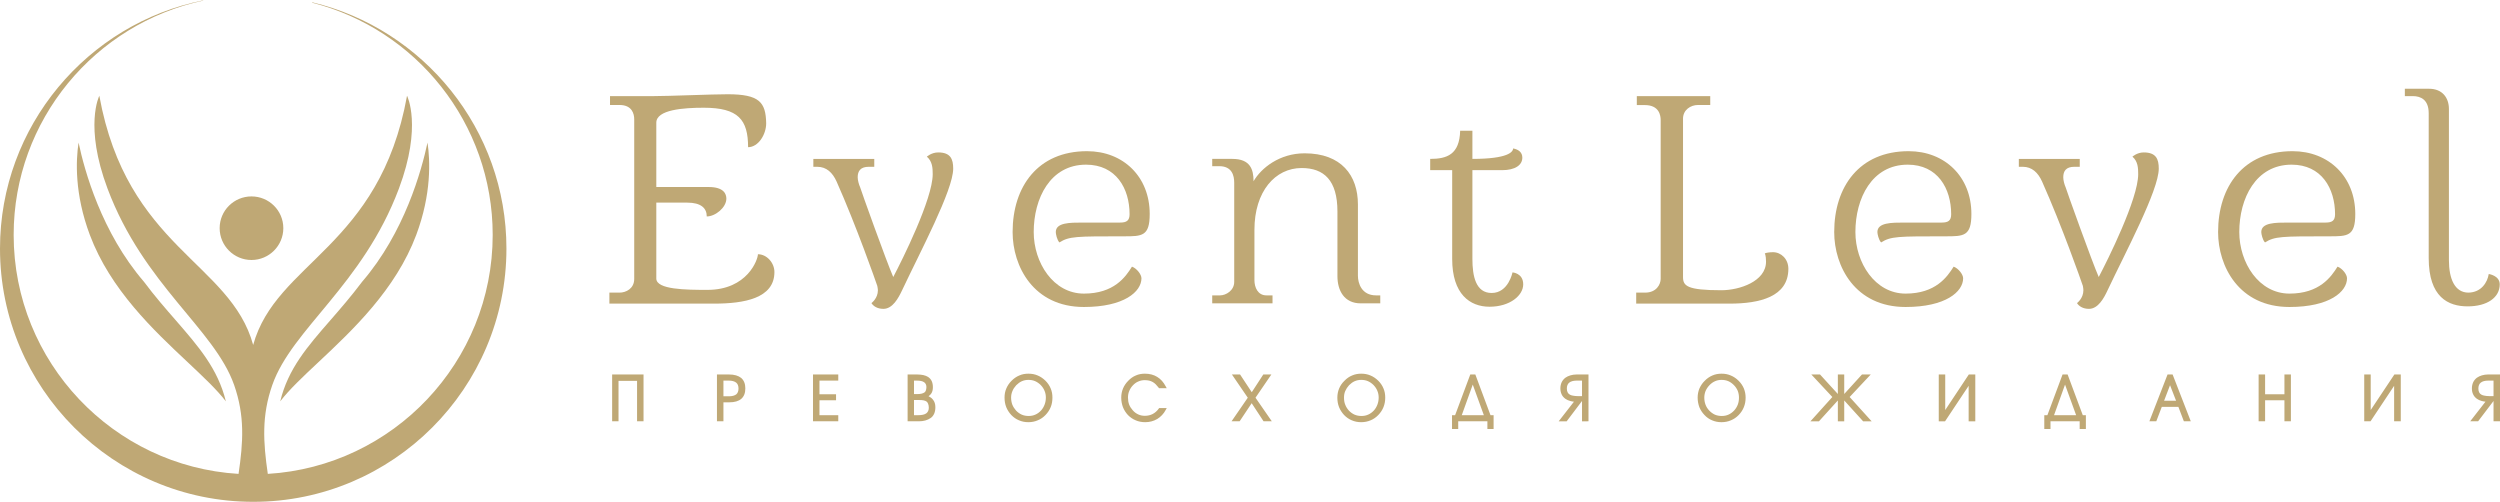 <?xml version="1.0" encoding="UTF-8"?> <svg xmlns="http://www.w3.org/2000/svg" xmlns:xlink="http://www.w3.org/1999/xlink" xml:space="preserve" width="926px" height="186px" version="1.0" style="shape-rendering:geometricPrecision; text-rendering:geometricPrecision; image-rendering:optimizeQuality; fill-rule:evenodd; clip-rule:evenodd" viewBox="0 0 281.92 56.55"> <defs> <style type="text/css"> .fil0 {fill:#BFA875;fill-rule:nonzero} </style> </defs> <g id="Слой_x0020_1">  <path class="fil0" d="M31.95 25.69c0,1.98 -1.61,3.59 -3.59,3.59 -1.98,0 -3.59,-1.61 -3.59,-3.59 0,-1.98 1.61,-3.58 3.59,-3.58 1.98,0 3.59,1.6 3.59,3.58z"></path> <path class="fil0" d="M28.56 56.55c-15.75,0 -28.56,-12.81 -28.56,-28.56 0,-13.81 9.86,-25.36 22.91,-27.99l0 0.03c-12.19,2.61 -21.37,13.46 -21.37,26.42 0,14.34 11.24,26.1 25.36,26.95 0.53,-3.57 0.72,-6.55 -0.5,-10.03 -2.23,-6.33 -10.19,-11.27 -14.27,-22.13 -2.66,-7.09 -0.93,-10.48 -0.93,-10.48 3.11,17.13 14.78,18.75 17.35,28.1 2.58,-9.35 14.25,-10.97 17.35,-28.1 0,0 1.74,3.39 -0.92,10.48 -4.08,10.86 -12.05,15.8 -14.27,22.13 -1.22,3.48 -1.03,6.46 -0.51,10.03 14.13,-0.85 25.36,-12.61 25.36,-26.95 0,-12.6 -8.67,-23.21 -20.35,-26.18l0 -0.05c12.55,3.01 21.9,14.32 21.9,27.77 0,15.75 -12.81,28.56 -28.55,28.56z"></path> <path class="fil0" d="M31.6 45.22c1.01,-1.32 2.54,-2.76 4.29,-4.4 3.85,-3.61 8.73,-8.19 11.05,-14.37 1.73,-4.62 1.57,-8.39 1.27,-10.41 -0.67,3.14 -2.59,10.14 -7.37,15.69 -1.24,1.65 -2.45,3.04 -3.59,4.35 -2.58,2.96 -4.76,5.46 -5.65,9.14z"></path> <path class="fil0" d="M69.61 47.47l-0.58 0 0 -5.28 3.54 0 0 5.28 -0.73 0 0 -4.56 -2.09 0 0 4.56 -0.14 0zm11.24 -0.14l0 -5.14 1.35 0c0.61,0 1.07,0.14 1.38,0.39 0.31,0.27 0.47,0.66 0.47,1.18 0,0.52 -0.15,0.91 -0.46,1.18 -0.31,0.26 -0.75,0.39 -1.35,0.39l-0.66 0 0 2.14 -0.73 0 0 -0.14zm0.73 -4.45l0 1.77 0.62 0c0.37,0 0.65,-0.08 0.83,-0.22 0.16,-0.14 0.25,-0.36 0.25,-0.65 0,-0.31 -0.09,-0.53 -0.26,-0.67 -0.19,-0.15 -0.47,-0.23 -0.86,-0.23l-0.58 0zm12.81 4.59l-2.71 0 0 -5.28 2.85 0 0 0.69 -2.12 0 0 1.54 1.87 0 0 0.68 -1.87 0 0 1.68 2.12 0 0 0.69 -0.14 0zm7.96 -0.14l0 -5.14 1.07 0c0.27,0 0.5,0.03 0.71,0.07 0.21,0.05 0.39,0.12 0.53,0.21 0.18,0.12 0.32,0.28 0.41,0.47 0.09,0.2 0.13,0.43 0.13,0.69 0,0.29 -0.06,0.54 -0.2,0.73 -0.08,0.11 -0.17,0.2 -0.29,0.28 0.2,0.1 0.37,0.22 0.49,0.38 0.19,0.22 0.28,0.51 0.28,0.85 0,0.28 -0.04,0.52 -0.13,0.73 -0.09,0.2 -0.22,0.38 -0.4,0.5 -0.18,0.12 -0.38,0.22 -0.61,0.28 -0.22,0.06 -0.47,0.09 -0.74,0.09l-1.25 0 0 -0.14zm0.72 -4.45l0 1.52 0.41 0c0.17,0 0.32,-0.02 0.45,-0.05 0.12,-0.03 0.22,-0.07 0.3,-0.12 0.08,-0.05 0.14,-0.13 0.17,-0.22 0.04,-0.11 0.07,-0.24 0.07,-0.4 0,-0.24 -0.09,-0.42 -0.25,-0.54 -0.18,-0.13 -0.46,-0.19 -0.84,-0.19l-0.31 0zm0 2.19l0 1.71 0.49 0c0.41,0 0.71,-0.07 0.9,-0.21 0.18,-0.14 0.28,-0.35 0.28,-0.63 0,-0.18 -0.03,-0.33 -0.08,-0.45 -0.04,-0.11 -0.1,-0.2 -0.19,-0.26 -0.08,-0.05 -0.18,-0.09 -0.31,-0.12 -0.14,-0.03 -0.31,-0.04 -0.51,-0.04l-0.58 0zm15.61 -0.27c0,0.38 -0.06,0.74 -0.19,1.06 -0.13,0.33 -0.33,0.63 -0.59,0.9 -0.26,0.27 -0.55,0.47 -0.88,0.6 -0.32,0.14 -0.67,0.21 -1.06,0.21 -0.38,0 -0.73,-0.07 -1.05,-0.21 -0.32,-0.13 -0.61,-0.33 -0.87,-0.6 -0.25,-0.27 -0.44,-0.57 -0.57,-0.89 -0.13,-0.33 -0.19,-0.69 -0.19,-1.07 0,-0.37 0.06,-0.71 0.2,-1.03 0.13,-0.31 0.33,-0.61 0.59,-0.87 0.27,-0.27 0.56,-0.47 0.88,-0.6 0.31,-0.14 0.65,-0.2 1.02,-0.2 0.37,0 0.72,0.06 1.04,0.2 0.32,0.13 0.61,0.33 0.88,0.59 0.26,0.26 0.46,0.55 0.59,0.87 0.14,0.32 0.2,0.67 0.2,1.04zm-0.74 -0.01c0,-0.27 -0.05,-0.53 -0.15,-0.76 -0.09,-0.23 -0.24,-0.45 -0.43,-0.65 -0.19,-0.19 -0.41,-0.34 -0.64,-0.44 -0.23,-0.1 -0.48,-0.14 -0.76,-0.14 -0.26,0 -0.5,0.05 -0.73,0.15 -0.22,0.1 -0.43,0.25 -0.63,0.45 -0.19,0.21 -0.34,0.43 -0.43,0.66 -0.1,0.23 -0.15,0.48 -0.15,0.74 0,0.29 0.05,0.56 0.14,0.8 0.1,0.24 0.24,0.46 0.42,0.66 0.19,0.2 0.4,0.35 0.64,0.46 0.23,0.1 0.49,0.15 0.78,0.15 0.28,0 0.53,-0.05 0.77,-0.16 0.23,-0.1 0.44,-0.26 0.63,-0.46 0.18,-0.2 0.31,-0.43 0.4,-0.67 0.09,-0.24 0.14,-0.5 0.14,-0.79zm13.4 -1.05l-0.64 0 -0.04 -0.06c-0.11,-0.14 -0.22,-0.27 -0.33,-0.38 -0.11,-0.11 -0.22,-0.19 -0.34,-0.26 -0.12,-0.07 -0.26,-0.12 -0.41,-0.16 -0.15,-0.03 -0.31,-0.05 -0.48,-0.05 -0.27,0 -0.51,0.05 -0.73,0.15 -0.23,0.09 -0.43,0.24 -0.62,0.44 -0.18,0.19 -0.32,0.41 -0.41,0.64 -0.1,0.23 -0.14,0.48 -0.14,0.74 0,0.28 0.04,0.54 0.13,0.78 0.09,0.23 0.23,0.45 0.41,0.65 0.18,0.21 0.39,0.36 0.61,0.46 0.23,0.11 0.48,0.16 0.75,0.16 0.66,0 1.18,-0.27 1.57,-0.81l0.04 -0.06 0.86 0 -0.11 0.2c-0.11,0.22 -0.26,0.42 -0.42,0.59 -0.16,0.17 -0.34,0.32 -0.54,0.44 -0.21,0.12 -0.42,0.21 -0.65,0.27 -0.23,0.06 -0.46,0.09 -0.71,0.09 -0.39,0 -0.75,-0.07 -1.07,-0.21 -0.32,-0.13 -0.61,-0.33 -0.87,-0.59 -0.25,-0.27 -0.44,-0.57 -0.57,-0.9 -0.12,-0.33 -0.19,-0.68 -0.19,-1.07 0,-0.37 0.07,-0.71 0.2,-1.03 0.13,-0.31 0.33,-0.61 0.59,-0.87 0.26,-0.27 0.54,-0.47 0.86,-0.6 0.31,-0.14 0.65,-0.2 1.02,-0.2 0.53,0 0.99,0.12 1.38,0.36 0.4,0.24 0.72,0.6 0.97,1.08l0.11 0.2 -0.23 0zm8.38 3.73l-0.84 0 1.83 -2.66 -1.79 -2.62 0.92 0 1.32 2 1.3 -2 0.91 0 -1.79 2.62 1.84 2.66 -0.93 0 -1.34 -2.04 -1.36 2.04 -0.07 0zm16.49 -2.67c0,0.77 -0.26,1.42 -0.78,1.96 -0.26,0.27 -0.55,0.47 -0.87,0.6 -0.33,0.14 -0.68,0.21 -1.07,0.21 -0.38,0 -0.73,-0.07 -1.05,-0.21 -0.32,-0.13 -0.61,-0.33 -0.87,-0.6 -0.25,-0.27 -0.44,-0.57 -0.57,-0.89 -0.13,-0.33 -0.19,-0.69 -0.19,-1.07 0,-0.37 0.07,-0.71 0.2,-1.03 0.13,-0.31 0.33,-0.61 0.6,-0.87 0.26,-0.27 0.55,-0.47 0.87,-0.6 0.32,-0.14 0.66,-0.2 1.02,-0.2 0.37,0 0.72,0.06 1.04,0.2 0.32,0.13 0.61,0.33 0.88,0.59 0.26,0.26 0.46,0.55 0.59,0.87 0.14,0.32 0.2,0.67 0.2,1.04zm-0.74 -0.01c0,-0.27 -0.05,-0.53 -0.15,-0.76 -0.09,-0.23 -0.24,-0.45 -0.43,-0.65 -0.19,-0.19 -0.41,-0.34 -0.64,-0.44 -0.23,-0.1 -0.48,-0.14 -0.76,-0.14 -0.26,0 -0.5,0.05 -0.73,0.15 -0.22,0.1 -0.43,0.25 -0.63,0.45 -0.19,0.21 -0.33,0.43 -0.43,0.66 -0.1,0.23 -0.14,0.48 -0.14,0.74 0,0.29 0.04,0.56 0.14,0.8 0.09,0.24 0.23,0.46 0.41,0.66 0.19,0.2 0.4,0.35 0.64,0.46 0.24,0.1 0.49,0.15 0.78,0.15 0.28,0 0.54,-0.05 0.77,-0.16 0.23,-0.1 0.44,-0.26 0.63,-0.46 0.18,-0.2 0.31,-0.43 0.4,-0.67 0.09,-0.24 0.14,-0.5 0.14,-0.79zm8.62 1.99l1.71 -4.59 0.57 0 1.71 4.59 0.35 0 0 1.56 -0.7 0 0 -0.87 -3.29 0 0 0.87 -0.7 0 0 -1.56 0.35 0zm1.99 -3.45l-1.24 3.45 2.49 0 -1.25 -3.45zm10.61 0.45c0,0.17 0.03,0.32 0.09,0.43 0.06,0.11 0.14,0.2 0.26,0.26 0.09,0.05 0.21,0.09 0.35,0.11 0.15,0.03 0.33,0.05 0.53,0.05l0.48 0 0 -1.75 -0.58 0c-0.39,0 -0.68,0.08 -0.86,0.23 -0.18,0.14 -0.27,0.37 -0.27,0.67zm2.3 3.69l-0.59 0 0 -2.29 -1.73 2.29 -0.9 0 1.72 -2.21c-0.15,-0.02 -0.29,-0.04 -0.42,-0.08 -0.21,-0.05 -0.39,-0.14 -0.55,-0.25 -0.19,-0.14 -0.33,-0.3 -0.42,-0.5 -0.09,-0.2 -0.14,-0.42 -0.14,-0.67 0,-0.25 0.05,-0.48 0.14,-0.68 0.09,-0.2 0.23,-0.37 0.42,-0.52 0.17,-0.12 0.36,-0.21 0.57,-0.27 0.21,-0.06 0.44,-0.1 0.69,-0.1l1.35 0 0 5.28 -0.14 0zm17.86 -2.67c0,0.77 -0.26,1.42 -0.78,1.96 -0.26,0.27 -0.56,0.47 -0.88,0.6 -0.32,0.14 -0.68,0.21 -1.06,0.21 -0.39,0 -0.74,-0.07 -1.06,-0.21 -0.32,-0.13 -0.61,-0.33 -0.86,-0.6 -0.26,-0.27 -0.45,-0.57 -0.58,-0.89 -0.12,-0.33 -0.19,-0.69 -0.19,-1.07 0,-0.37 0.07,-0.71 0.2,-1.03 0.14,-0.31 0.33,-0.61 0.6,-0.87 0.26,-0.27 0.56,-0.47 0.87,-0.6 0.32,-0.14 0.66,-0.2 1.03,-0.2 0.37,0 0.71,0.06 1.03,0.2 0.32,0.13 0.62,0.33 0.88,0.59 0.27,0.26 0.46,0.55 0.6,0.87 0.13,0.32 0.2,0.67 0.2,1.04zm-0.75 -0.01c0,-0.27 -0.05,-0.53 -0.14,-0.76 -0.1,-0.23 -0.24,-0.45 -0.44,-0.65 -0.19,-0.19 -0.4,-0.34 -0.63,-0.44 -0.24,-0.1 -0.49,-0.14 -0.76,-0.14 -0.26,0 -0.51,0.05 -0.73,0.15 -0.23,0.1 -0.44,0.25 -0.63,0.45 -0.2,0.21 -0.34,0.43 -0.44,0.66 -0.09,0.23 -0.14,0.48 -0.14,0.74 0,0.29 0.05,0.56 0.14,0.8 0.09,0.24 0.23,0.46 0.42,0.66 0.19,0.2 0.4,0.35 0.63,0.46 0.24,0.1 0.5,0.15 0.78,0.15 0.28,0 0.54,-0.05 0.77,-0.16 0.23,-0.1 0.44,-0.26 0.63,-0.46 0.18,-0.2 0.32,-0.43 0.41,-0.67 0.09,-0.24 0.13,-0.5 0.13,-0.79zm8.96 2.68l-0.9 0 2.47 -2.74 -2.37 -2.54 0.98 0 2.01 2.2 0 -2.2 0.72 0 0 2.2 2 -2.2 0.99 0 -2.38 2.54 2.48 2.74 -0.96 0 -2.13 -2.35 0 2.35 -0.72 0 0 -2.35 -2.13 2.35 -0.06 0zm17.69 -5.14l0 5.14 -0.75 0 0 -4 -2.66 4 -0.71 0 0 -5.28 0.73 0 0 4.01 2.66 -4.01 0.73 0 0 0.14zm8.13 4.45l1.71 -4.59 0.57 0 1.71 4.59 0.35 0 0 1.56 -0.7 0 0 -0.87 -3.29 0 0 0.87 -0.7 0 0 -1.56 0.35 0zm1.99 -3.45l-1.24 3.45 2.49 0 -1.25 -3.45zm13.98 4.14l-0.58 0 -0.62 -1.63 -1.87 0 -0.62 1.63 -0.78 0c0.68,-1.76 1.37,-3.52 2.05,-5.28l0.57 0 2.05 5.28 -0.2 0zm-2.14 -4.07l-0.67 1.75 1.35 0 -0.68 -1.75zm10.58 4.07l-0.59 0 0 -5.28 0.73 0 0 2.23 2.18 0 0 -2.23 0.73 0 0 5.28 -0.73 0 0 -2.37 -2.18 0 0 2.37 -0.14 0zm15.44 -5.14l0 5.14 -0.75 0 0 -4 -2.66 4 -0.71 0 0 -5.28 0.73 0 0 4.01 2.67 -4.01 0.72 0 0 0.14zm8.75 1.45c0,0.17 0.03,0.32 0.09,0.43 0.06,0.11 0.14,0.2 0.26,0.26 0.09,0.05 0.21,0.09 0.35,0.11 0.15,0.03 0.32,0.05 0.53,0.05l0.48 0 0 -1.75 -0.58 0c-0.39,0 -0.68,0.08 -0.86,0.23 -0.18,0.14 -0.27,0.37 -0.27,0.67zm2.3 3.69l-0.59 0 0 -2.29 -1.74 2.29 -0.89 0 1.72 -2.21c-0.15,-0.02 -0.29,-0.04 -0.42,-0.08 -0.21,-0.05 -0.39,-0.14 -0.55,-0.25 -0.19,-0.14 -0.33,-0.3 -0.42,-0.5 -0.1,-0.2 -0.14,-0.42 -0.14,-0.67 0,-0.25 0.05,-0.48 0.14,-0.68 0.09,-0.2 0.23,-0.37 0.42,-0.52 0.17,-0.12 0.36,-0.21 0.57,-0.27 0.21,-0.06 0.44,-0.1 0.69,-0.1l1.35 0 0 5.28 -0.14 0z"></path> <path class="fil0" d="M82.05 10.59c-1.76,0 -6.66,0.21 -8.36,0.21l-4.9 0 0 1 1.07 0c1.42,0 1.66,1 1.66,1.62l0 17.99c0,1.1 -0.93,1.55 -1.66,1.55l-1.14 0 0 1.24 11.81 0c3.35,0 6.8,-0.58 6.8,-3.56 0,-1.04 -0.86,-2.01 -1.86,-2.01 0,0.59 -1.18,4.02 -5.7,4.02 -2.42,0 -5.76,-0.03 -5.76,-1.28l0 -8.56 3.48 0c1.56,0 2.21,0.62 2.21,1.56 0.97,0 2.21,-1.01 2.21,-2.01 0,-0.51 -0.27,-1.31 -2,-1.31l-5.9 0 0 -7.25c0,-1.48 3.1,-1.69 5.35,-1.69 3.9,0 5,1.35 5,4.45 1.14,0 2.04,-1.41 2.04,-2.69 -0.04,-2.38 -0.76,-3.28 -4.35,-3.28l0 0z"></path> <path class="fil0" d="M105.8 17.15c-0.76,0 -1.28,0.48 -1.28,0.48 0.62,0.52 0.66,1.28 0.66,1.97 0,2.8 -3.45,9.7 -4.45,11.6 -0.76,-1.73 -3.66,-9.84 -3.73,-10.11 -0.14,-0.31 -0.28,-0.8 -0.28,-1.14 0,-0.69 0.31,-1.18 1.24,-1.18l0.63 0 0 -0.89 -6.87 0 0 0.89 0.44 0c1.04,0 1.73,0.66 2.18,1.66 2.24,5.04 4.38,11.15 4.59,11.77 0.03,0.17 0.07,0.35 0.07,0.49 0,0.93 -0.73,1.45 -0.73,1.45 0.21,0.34 0.66,0.65 1.35,0.65 1.04,0 1.69,-1.21 2.11,-2.1 2.03,-4.32 5.76,-11.29 5.76,-13.71 0,-1.1 -0.31,-1.83 -1.69,-1.83l0 0z"></path> <path class="fil0" d="M126.72 26.61c2.07,0 2.93,0 2.93,-2.52 0,-4.18 -2.96,-7.08 -7.07,-7.08 -5.56,0 -8.39,4.01 -8.39,9.12 0,3.86 2.35,8.45 8.04,8.45 4.52,0 6.49,-1.72 6.49,-3.24 0,-0.42 -0.52,-1.11 -1.07,-1.31 -0.72,1.17 -2.03,3.04 -5.42,3.04 -3.45,0 -5.66,-3.49 -5.66,-6.94 0,-3.8 1.86,-7.6 5.9,-7.6 3.39,0 4.91,2.69 4.91,5.59 0,0.73 -0.35,0.94 -1.07,0.94l-4.22 0c-1.45,0 -3.03,0 -3.03,1.07 0,0.2 0.13,0.89 0.41,1.17 1.1,-0.69 1.86,-0.69 7.25,-0.69z"></path> <path class="fil0" d="M155.17 33.27c-1.63,0 -2.04,-1.38 -2.04,-2.21l0 -8.04c0,-3.28 -1.87,-5.77 -6.01,-5.77 -2.83,0 -4.9,1.66 -5.76,3.15 0,-1.35 -0.38,-2.52 -2.39,-2.52l-2.27 0 0 0.82 0.79 0c1.45,0 1.69,1.07 1.69,1.87l0 11.18c0,0.97 -0.93,1.52 -1.59,1.52l-0.89 0 0 0.9 6.8 0 0 -0.9 -0.69 0c-0.97,0 -1.35,-0.9 -1.35,-1.72l0 -5.67c0,-4.35 2.35,-6.97 5.32,-6.97 2.52,0 4.04,1.38 4.04,4.9l0 7.29c0,1.62 0.76,3.07 2.62,3.07l2.21 0 0 -0.9 -0.48 0z"></path> <path class="fil0" d="M170.56 30.68c0,0 -0.45,2.32 -2.35,2.32 -1.79,0 -2.17,-1.9 -2.17,-3.84l0 -10.01 3.35 0c1.48,0 2.28,-0.58 2.28,-1.41 0,-0.62 -0.45,-0.93 -1.04,-1.04 0,0.38 -0.55,1.18 -4.59,1.18l0 -3.18 -1.38 0c-0.07,2.69 -1.49,3.18 -3.38,3.18l0 1.27 2.48 0 0 10.01c0,3.97 2,5.39 4.21,5.39 2.32,0 3.8,-1.28 3.8,-2.52 0,-1.28 -1.21,-1.35 -1.21,-1.35z"></path> <path class="fil0" d="M189.79 13.35c0,-1 0.86,-1.55 1.69,-1.55l1.38 0 0 -1 -8.28 0 0 1.01 0.9 0c1.65,0 1.79,1.2 1.79,1.69l0 17.91c0,0.62 -0.48,1.55 -1.76,1.55l-1 0 0 1.24 10.53 0c3.38,0 6.63,-0.76 6.63,-3.93 0,-1.11 -0.83,-1.87 -1.73,-1.87 -0.38,0 -0.83,0.07 -0.93,0.14 0,0 0.14,0.2 0.14,0.93 0,2.21 -2.97,3.22 -5.04,3.22 -3.87,0 -4.32,-0.49 -4.32,-1.49l0 -17.85z"></path> <path class="fil0" d="M219.37 26.61c2.08,0 2.94,0 2.94,-2.52 0,-4.18 -2.97,-7.08 -7.08,-7.08 -5.56,0 -8.39,4.01 -8.39,9.12 0,3.86 2.35,8.45 8.05,8.45 4.52,0 6.49,-1.72 6.49,-3.24 0,-0.42 -0.52,-1.11 -1.07,-1.31 -0.73,1.17 -2.04,3.04 -5.42,3.04 -3.45,0 -5.66,-3.49 -5.66,-6.94 0,-3.8 1.86,-7.6 5.9,-7.6 3.38,0 4.9,2.69 4.9,5.59 0,0.73 -0.34,0.94 -1.07,0.94l-4.21 0c-1.45,0 -3.04,0 -3.04,1.07 0,0.2 0.14,0.89 0.42,1.17 1.1,-0.69 1.86,-0.69 7.24,-0.69z"></path> <path class="fil0" d="M241.74 17.15c-0.75,0 -1.27,0.48 -1.27,0.48 0.62,0.52 0.65,1.28 0.65,1.97 0,2.8 -3.45,9.7 -4.45,11.6 -0.76,-1.73 -3.66,-9.84 -3.73,-10.11 -0.14,-0.31 -0.27,-0.8 -0.27,-1.14 0,-0.69 0.31,-1.18 1.24,-1.18l0.62 0 0 -0.89 -6.87 0 0 0.89 0.45 0c1.03,0 1.72,0.66 2.17,1.66 2.25,5.04 4.39,11.15 4.6,11.77 0.03,0.17 0.06,0.35 0.06,0.49 0,0.93 -0.72,1.45 -0.72,1.45 0.21,0.34 0.66,0.65 1.35,0.65 1.03,0 1.69,-1.21 2.1,-2.1 2.04,-4.32 5.77,-11.29 5.77,-13.71 0,-1.1 -0.31,-1.83 -1.7,-1.83l0 0z"></path> <path class="fil0" d="M262.66 26.61c2.08,0 2.94,0 2.94,-2.52 0,-4.18 -2.97,-7.08 -7.08,-7.08 -5.56,0 -8.39,4.01 -8.39,9.12 0,3.86 2.35,8.45 8.05,8.45 4.52,0 6.49,-1.72 6.49,-3.24 0,-0.42 -0.52,-1.11 -1.07,-1.31 -0.73,1.17 -2.04,3.04 -5.42,3.04 -3.46,0 -5.66,-3.49 -5.66,-6.94 0,-3.8 1.86,-7.6 5.9,-7.6 3.38,0 4.9,2.69 4.9,5.59 0,0.73 -0.34,0.94 -1.07,0.94l-4.21 0c-1.45,0 -3.04,0 -3.04,1.07 0,0.2 0.14,0.89 0.42,1.17 1.1,-0.69 1.86,-0.69 7.24,-0.69z"></path> <path class="fil0" d="M278.37 32.96c-1.55,0 -2.21,-1.55 -2.21,-3.66l0 -17.05c0,-1.24 -0.72,-2.28 -2.24,-2.28l-2.73 0 0 0.83 0.9 0c0.9,0 1.79,0.41 1.79,1.93l0 16.33c0,4.42 2.21,5.45 4.39,5.45 2.21,0 3.62,-1 3.62,-2.48 0,-1 -1.24,-1.17 -1.24,-1.17 -0.14,0.93 -0.83,2.07 -2.28,2.1z"></path> <path class="fil0" d="M25.47 45.22c-1.01,-1.32 -2.55,-2.76 -4.29,-4.4 -3.85,-3.61 -8.73,-8.19 -11.05,-14.37 -1.73,-4.62 -1.58,-8.39 -1.27,-10.41 0.66,3.14 2.59,10.14 7.37,15.69 1.23,1.65 2.45,3.04 3.59,4.35 2.57,2.96 4.75,5.46 5.65,9.14z"></path> </g> </svg> 